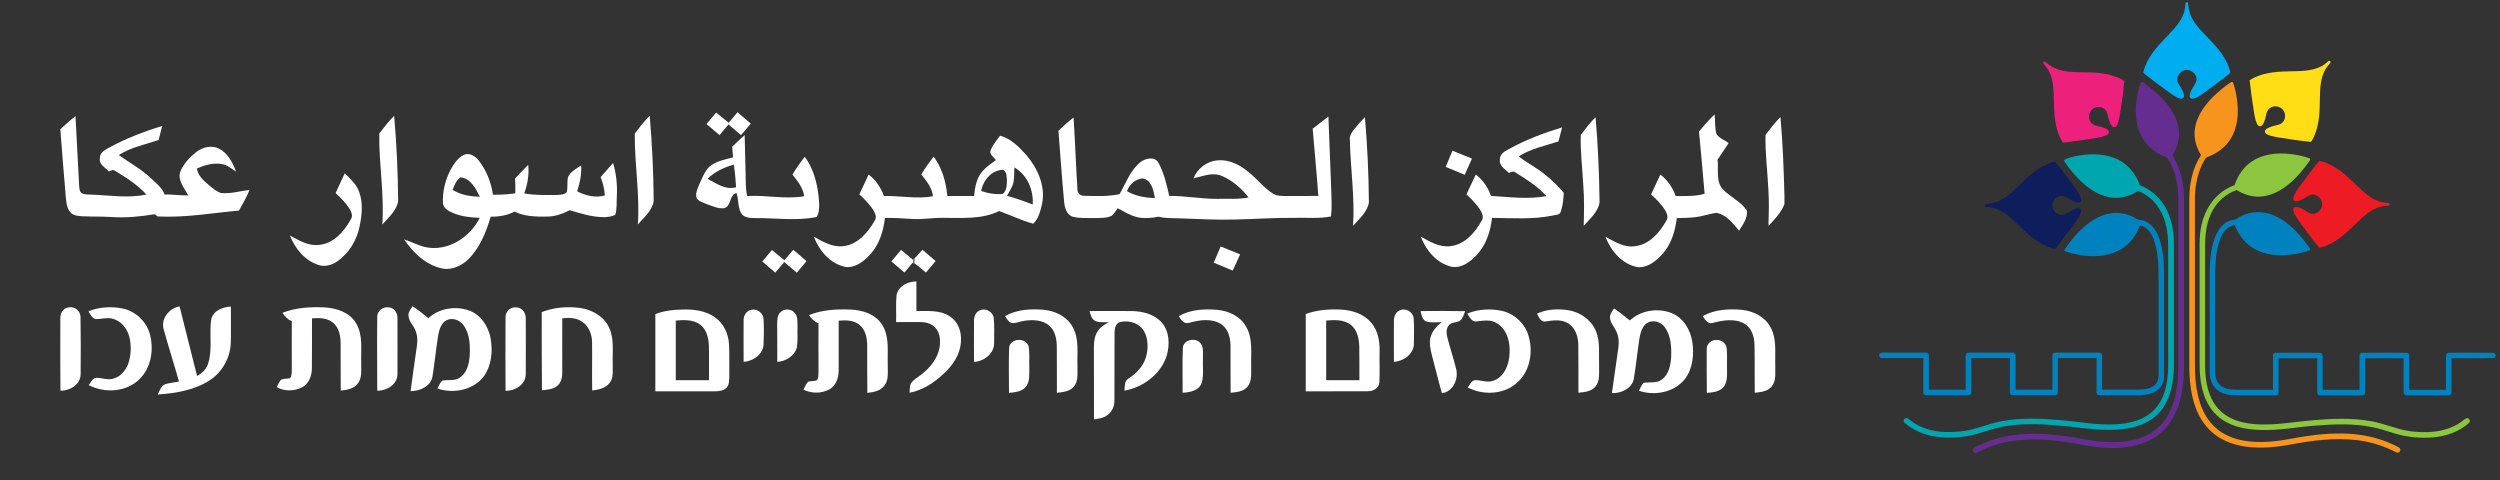 <?xml version="1.0" encoding="utf-8"?>
<!-- Generator: Adobe Illustrator 24.1.2, SVG Export Plug-In . SVG Version: 6.00 Build 0)  -->
<svg version="1.1" id="Layer_1" xmlns="http://www.w3.org/2000/svg" xmlns:xlink="http://www.w3.org/1999/xlink" x="0px" y="0px"
	 viewBox="0 0 2129.8 408.9" style="enable-background:new 0 0 2129.8 408.9;" xml:space="preserve">
<rect x="0" y="0" width="2129.8" height="408.9" fill="#333333" stroke="none"/>
<style type="text/css">
	.st0{fill:#00AEEF;}
	.st1{fill:#FFDE16;}
	.st2{fill:#ED217C;}
	.st3{fill:#662D91;}
	.st4{fill:#F7941D;}
	.st5{fill:#8CC63F;}
	.st6{fill:#00A6AF;}
	.st7{fill:#ED1C24;}
	.st8{fill:#0E1D5B;}
	.st9{fill:#0082BF;}
	.st10{fill:#FFFFFF;}
</style>
<g>
	<g>
		<path class="st0" d="M1862.1,2h1.8c0.5,4.5,1,9,3.2,13c4.8,9.2,13.1,15.8,19.8,23.6c5.8,6.4,10.9,13.9,13,22.3
			c0.6,1.1-0.6,1.7-1.3,2.4c-7.1,5.6-14.4,11-21.7,16.3c-2.7,1.8-5.4,3.9-8.7,4.5c-1.5,0.3-3-1-2.8-2.5c0.4-4.6,3.9-8,5.5-12.1
			c1.8-5.2-3.5-10.6-8.7-9.9c-4.9,0.4-8.8,5.8-6.9,10.5c1.8,3.8,4.9,7.2,5.3,11.5c0.2,1.8-1.9,2.9-3.5,2.3
			c-4.2-1.3-7.7-4.2-11.3-6.7c-6.3-4.6-12.5-9.2-18.6-14.1c-0.6-0.6-1.6-1.1-1.2-2c2.5-10,9-18.4,16-25.8
			c6.3-6.9,13.6-13.2,17.5-21.8C1861.3,9.9,1861.6,5.9,1862.1,2z"/>
	</g>
	<g>
		<path class="st1" d="M1983.8,52c1.2-0.8,2.3,1.1,1.2,1.9c-2.1,2.3-4,4.9-5.3,7.8c-3.9,9.1-3.1,19.1-3.5,28.8
			c-0.2,10-1.5,20.3-6.5,29.1c-0.4,0.6-0.8,1.5-1.6,1.2c-9.6-1-19.2-2.4-28.7-4c-3-0.7-6.3-1.1-8.9-2.9c-1.3-0.9-1.3-2.9,0-3.8
			c3.4-2.6,7.9-2.9,11.9-4.3c4.2-1.8,5.5-7.4,3.2-11.2c-2.3-4.3-8.8-5.4-12.4-2.1c-2.6,2.2-2.5,5.8-3.5,8.8
			c-0.8,2.2-1.3,4.9-3.5,6.1c-1.7,0.7-3.1-0.9-3.6-2.3c-1.7-3.9-2.2-8.2-2.8-12.4c-1.3-8.1-2.4-16.2-3.3-24.4
			c9.7-6.1,21.4-7.3,32.6-7.5c9.4-0.3,19.4,0.2,28.1-4.1C1979.6,55.6,1981.6,53.7,1983.8,52z"/>
	</g>
	<g>
		<path class="st2" d="M1741.1,52.7c1.1-0.8,2,0.5,2.8,1.1c5,4.5,11.6,6.5,18.2,7.2c12.7,1.2,25.9-0.5,38.2,3.6
			c3.3,1.2,6.8,2.3,9.5,4.6c-0.6,6.4-1.5,12.8-2.4,19.2c-0.9,5.1-1.3,10.4-2.8,15.4c-0.5,1.5-1,3.1-2.2,4.1
			c-1.1,0.9-2.8,0.4-3.5-0.8c-2.4-3.4-2.7-7.7-4-11.5c-1.5-3.8-6.3-5.4-10-3.9c-4,1.3-6.2,6.2-4.9,10.2c0.7,2.3,2.6,4.3,4.9,4.9
			c3.6,1,7.5,1.5,10.6,3.7c1.5,0.9,1.5,3.3-0.1,4.1c-3,1.9-6.5,2.3-9.9,3c-7.7,1.2-15.4,2.4-23.1,3.3c-1.7,0.2-3.4,0.6-5.1,0.4
			c-4.4-6.8-6.2-15-7-22.9c-0.7-7.9-0.4-15.9-1.1-23.8c-0.5-5.8-1.9-11.8-5.3-16.6c-1-1.5-2.3-2.7-3.3-4.2
			C1740.8,53.5,1741,52.9,1741.1,52.7z"/>
	</g>
	<g>
		<path class="st3" d="M1823.7,70.4c0.4-1.1,1.6-0.7,2.2-0.1c7.1,5,13.9,10.7,19.5,17.4c5.9,7,10.5,15.6,10.9,24.9
			c0.4,7-1.9,14-5.6,19.9c7.3,11.1,9.9,24.6,9.9,37.7c0,46.2,0,92.3,0,138.5c0,13.2-0.8,26.7-5.6,39.2c-3.4,9-9.1,17.3-16.9,23
			c-8.8,6.5-19.7,9.6-30.6,10.4c-12,1-23.9-0.5-35.7-2.8c-16.1-3-32.6-5-49-3.8c-13.4,0.9-26.6,4.6-38.5,10.8
			c-1.6,1.1-4-0.6-3.5-2.5c0.3-1.7,2.3-2.1,3.6-2.9c9.6-4.7,20-7.9,30.6-9.4c14.9-2.1,30-1.1,44.9,0.9c11.1,1.5,22.1,4.3,33.4,4.9
			c12.4,0.7,25.4-0.3,36.6-6.2c8.5-4.4,15.2-11.9,19.1-20.6c5.6-12.2,6.7-25.9,6.8-39.2c0-47.4,0-94.7,0-142.1
			c-0.2-11.4-2.6-23.2-8.8-32.9c-0.8-1.7-2.8-2-4.4-2.8c-8.1-3.5-15.2-9.8-18.9-17.9c-4.8-10.1-4.9-21.7-3.1-32.6
			C1821.4,78.2,1822.2,74.2,1823.7,70.4z"/>
	</g>
	<g>
		<path class="st4" d="M1885.2,82.6c4.9-4.7,10.1-9.2,15.8-12.8c0.2,0,0.7,0,1,0c1.4,2.8,2,5.9,2.7,8.9c2.5,11.8,2.8,24.7-2.3,35.8
			c-3.8,8.4-11.2,14.9-19.7,18.4c-1.4,0.7-3.3,0.9-4,2.5c-4.5,7-6.9,15.2-8.1,23.4c-0.9,6.3-0.7,12.7-0.7,19c0,44.2,0,88.4,0,132.5
			c0,10.8,0.8,21.8,4.1,32.2c2.6,8.2,6.9,16,13.4,21.8c6.8,6.2,15.7,9.7,24.8,11.2c12.9,2.1,26,0.8,38.7-1.6
			c14.5-2.7,29.2-4.8,44-4.6c15.4,0.1,30.8,3.1,44.7,9.8c1.6,0.9,3.5,1.4,4.9,2.8c1.5,2-1.2,4.8-3.2,3.4
			c-10.3-5.4-21.6-8.9-33.1-10.3c-19-2.3-38.1,0.2-56.8,3.7c-12.4,2.3-25.1,3.5-37.7,1.9c-9.6-1.3-19.1-4.5-26.8-10.4
			c-7.5-5.7-12.9-13.7-16.2-22.4c-4.7-12.3-5.6-25.6-5.6-38.6c0-46.4,0-92.7,0-139.1c0-13.2,2.6-26.8,10-38c-4.4-7-6.6-15.5-5-23.7
			C1871.9,98.4,1878.1,89.8,1885.2,82.6z"/>
	</g>
	<g>
		<path class="st5" d="M1918.6,137.4c9.2-6.1,20.8-7.4,31.7-6.3c5.8,0.7,11.6,1.7,17,3.7c1.2,0.2,0.8,1.6,0.3,2.2
			c-5,7.1-10.6,13.9-17.3,19.5c-7,5.9-15.7,10.6-25,11c-7,0.4-13.9-1.9-19.8-5.6c-8.7,2.9-16.1,9.3-20.5,17.4
			c-4.9,8.8-6.4,19.1-6.4,29.1c0,34.1,0,68.2,0,102.3c0,11.1,1.4,22.6,7.3,32.3c4.3,7.1,11.2,12.4,19,15.1c9.6,3.4,20,3.8,30,3.4
			c12-0.5,23.8-2.6,35.7-3.5c16.1-1.4,32.5-2.1,48.6,0.7c11.5,1.8,22.2,7,33.7,8.6c9.8,1.3,19.8,1.4,29.4-1.2
			c6.1-1.6,11.8-4.4,16.7-8.4c1-0.7,2.1-1.9,3.5-1.3c1.8,0.5,2.1,3.1,0.6,4.2c-8.4,7.3-19.3,11.1-30.3,12
			c-10.8,0.9-21.9-0.1-32.3-3.2c-6.6-2-13.2-4.3-20-5.6c-15.5-3.1-31.4-2.5-47-1.3c-16.1,1.2-32,4.4-48.2,3.8
			c-11.1-0.4-22.6-2.4-32-8.7c-7.1-4.7-12.3-11.9-15.2-19.9c-3.7-9.9-4.4-20.6-4.2-31.1c0-33.1,0-66.2,0-99.3
			c0-11.1,2.2-22.5,8.2-32c5-8.1,12.7-14.4,21.6-17.6C1906.4,149.5,1911.4,142,1918.6,137.4z"/>
	</g>
	<g>
		<path class="st6" d="M1770.4,132.6c11.9-2.1,24.8-1.8,35.6,4.2c8.1,4.5,13.9,12.4,17.1,21c8.7,3.4,16.1,9.7,20.9,17.6
			c5.8,9.5,7.9,20.7,8,31.7c0,34.1,0,68.2,0,102.2c0.1,11.6-1.3,23.6-6.8,34c-3.7,7.1-9.7,13-16.9,16.6c-9.8,5-21.1,6.3-32,6.3
			c-14.6,0-28.9-2.7-43.4-3.8c-16-1.3-32.4-1.9-48.2,1.4c-10.6,2.1-20.6,6.8-31.4,8.1c-11.2,1.4-22.8,1.4-33.6-2.1
			c-6.2-2-12-5.2-16.9-9.4c-1.5-1-1.2-3.6,0.6-4.1c1.5-0.6,2.7,0.8,3.8,1.6c8.3,6.7,19,9.7,29.4,10.1c8,0.3,16.2-0.3,24-2.3
			c8.7-2.3,17.1-5.6,26-7.1c15.7-2.8,31.7-2.1,47.5-0.8c16.4,1.3,32.7,4.7,49.2,3.6c9.9-0.6,20.1-2.8,28.1-8.9
			c6.8-5.1,11.2-12.8,13.3-20.9c3.3-11.8,2.3-24.2,2.4-36.2c0-26.2,0-52.3,0-78.5c0-7.2,0.2-14.4-1.1-21.4c-1.5-8.6-5-17-10.9-23.5
			c-3.7-4.1-8.5-7.3-13.6-9.4c-6.4,4.2-14.1,6.6-21.8,5.8c-10-1-19-6.6-26.2-13.3c-5.7-5.4-10.8-11.4-15-17.9c0-0.2,0-0.8,0.1-1
			C1762.4,134.1,1766.5,133.4,1770.4,132.6z"/>
	</g>
	<g>
		<path class="st7" d="M1975.6,137.3l0.3-0.3c6.6,1.3,12.5,4.7,17.9,8.6c8.6,6.4,15.4,14.8,24,21.2c4.8,3.6,10.7,6,16.7,6.1
			c1.7-0.2,1.6,2.5,0,2.3c-6.7,0.1-13,2.9-18.2,7c-8.2,6.4-14.8,14.6-23.2,20.7c-5.2,3.7-10.9,6.9-17.2,8.1
			c-5.9-6.8-11.1-14.3-16.5-21.5c-2.1-3.1-4.6-6.2-5.6-9.9c-0.6-1.6,0.6-3.5,2.4-3.3c2.6,0.2,4.9,1.5,7.1,2.8
			c2.3,1.3,4.4,3.2,7.2,3.1c5,0,8.8-5.4,7.5-10.2c-1-4.5-6.4-7.6-10.7-5.6c-3.5,1.8-6.6,4.4-10.6,5.1c-1.6,0.4-3.3-0.9-3-2.6
			c0.6-3.5,3-6.5,4.9-9.4C1964.2,152.1,1969.6,144.5,1975.6,137.3z"/>
	</g>
	<g>
		<path class="st8" d="M1747.7,138.5c1.3-0.3,3-1.4,4,0.2c5.9,7.3,11.4,14.8,16.9,22.4c1.7,2.7,3.8,5.4,4.4,8.6
			c0.3,1.4-0.8,2.9-2.3,2.9c-4.8-0.2-8.2-4.1-12.6-5.6c-5.3-1.6-10.6,4-9.6,9.3c0.7,4.7,6.1,8.2,10.6,6.3c3.4-1.7,6.5-4.3,10.3-5.1
			c1.1-0.3,2.6-0.1,3.2,1c0.7,1.5-0.1,3.2-0.7,4.5c-2.2,4.5-5.4,8.3-8.3,12.4c-4,5.4-8,10.7-12.2,15.9c-0.5,1-1.7,0.6-2.6,0.4
			c-9.9-2.9-18.2-9.4-25.6-16.5c-6.7-6.2-13-13.4-21.6-17c-3.2-1.4-6.6-1.8-10-2.1c-1.2-0.1-1.1-2.3,0.2-2.2c3.4-0.3,6.8-0.7,10-2.1
			c8.8-3.7,15.2-11,22-17.4C1730.7,147.6,1738.5,141.5,1747.7,138.5z"/>
	</g>
	<path class="st9" d="M1905.9,186c6.7-4.3,15.1-6.2,23-4.9c8.1,1.3,15.4,5.6,21.6,10.8c5.7,4.8,10.6,10.5,15,16.5
		c0.9,1.3,2,2.5,2.6,4c-0.1,0.2-0.3,0.6-0.4,0.8c-4.5,1.9-9.4,2.7-14.2,3.5c-11.5,1.7-24.1,0.9-34.2-5.4
		c-7.2-4.4-12.4-11.6-15.4-19.4c-5.7,0.4-9.7,5.2-11.8,10c-4,9.3-4.7,19.6-5,29.6c0,28.9-0.1,57.9,0,86.8c0.1,4.6,2.5,9.2,6.6,11.4
		c4.5,2.6,9.9,2.3,14.9,2.3c9.3,0,18.5,0,27.8,0c0-9.7,0-19.4,0-29.1c-0.2-1.7,1.6-2.7,3.1-2.4c12.3,0,24.7-0.1,37,0.1
		c1.5-0.1,2.4,1.5,2.2,2.9c0,9.5,0,19.1,0,28.6c10.5,0,20.9,0,31.4,0c0-9.7-0.1-19.4,0-29.2c-0.1-1.3,1.1-2.5,2.4-2.4
		c12.3-0.1,24.6,0,37,0c1.5-0.2,3,0.8,2.9,2.4c0.1,9.7,0,19.5,0,29.2c10.5,0,20.9,0,31.4,0c0-9.7-0.1-19.4,0-29.2
		c-0.1-1.4,1.1-2.6,2.5-2.4c12.5,0,25-0.1,37.5,0c2.8-0.3,3.2,4.4,0.4,4.6c-11.9,0.2-23.8,0-35.7,0.1c0,9.7,0.1,19.5,0,29.2
		c0.1,1.5-1.3,2.5-2.7,2.4c-11.7,0-23.5,0-35.2,0c-1.4,0.2-2.9-0.8-2.9-2.3c-0.1-9.8,0-19.5,0-29.3c-10.9,0-21.9,0-32.8,0
		c0,9.4,0,18.7,0,28.1c-0.1,0.9,0.1,2-0.6,2.8c-0.8,1-2.3,0.7-3.4,0.8c-11.5-0.1-23,0-34.5-0.1c-1.6,0.1-2.5-1.5-2.3-2.9
		c0-9.6,0-19.1,0-28.7c-11,0-21.9,0-32.9,0c0,9.7,0,19.5,0,29.2c0.1,1.4-1.2,2.6-2.6,2.4c-9.5,0-19.1,0-28.6,0
		c-5.8,0-11.9,0.3-17.3-2.3c-6.6-2.9-10.5-10.2-10.2-17.4c0.1-28.1,0-56.3,0-84.4c0.1-10,0.8-20.2,4.2-29.7
		c2.1-5.9,5.7-11.8,11.7-14.5C1900.7,187.2,1903.7,187.7,1905.9,186z"/>
	<path class="st9" d="M1777.3,191.7c6.4-5.2,14.1-9.4,22.5-10.2c7-0.7,14.2,1.1,20.2,4.8c2.1,1.4,4.7,0.9,7,1.9
		c5.9,2.3,9.7,7.9,12,13.6c3.8,9.8,4.5,20.5,4.6,30.9c0,29.3,0,58.7,0,88c0.1,5-2.6,9.9-6.8,12.5c-5.3,3.3-11.8,3.6-17.8,3.5
		c-10.1,0-20.3,0-30.4,0c-1.3,0.1-2.7-1-2.5-2.4c-0.1-9.7,0-19.5,0-29.2c-11,0-21.9,0-32.9,0c0,9.6,0,19.1,0,28.7
		c0.2,1.5-0.9,3.1-2.5,2.9c-11.9,0.1-23.9,0-35.8,0c-1.3,0.1-2.7-0.9-2.6-2.3c-0.1-9.8,0-19.5,0-29.3c-11,0-21.9,0-32.9,0
		c0,9.4,0,18.7,0,28.1c-0.1,1,0.1,2.2-0.8,2.9c-0.8,0.7-1.9,0.6-2.9,0.6c-11.5,0-23.1,0-34.6,0c-1.4,0.2-2.7-1-2.6-2.4
		c-0.1-9.7,0-19.5,0-29.2c-11.8,0-23.5,0.1-35.3,0c-1.8,0.1-3-2.2-2-3.6c0.6-1.1,2-1.1,3.1-1.1c12.1,0,24.2,0,36.3,0
		c1.4-0.2,2.7,1,2.6,2.4c0.1,9.7,0,19.5,0,29.2c10.5,0,20.9,0,31.4,0c0-9.3,0-18.6,0-28c0.1-0.9-0.1-2,0.6-2.8
		c0.7-0.9,1.9-0.8,2.9-0.8c12.1,0,24.2,0,36.4,0c1.4-0.1,2.7,1,2.6,2.4c0.1,9.7,0,19.5,0,29.2c10.5,0,20.9,0,31.4,0
		c0-9.3,0-18.6,0-27.9c0.1-0.9-0.1-2,0.5-2.8c0.6-0.9,1.9-0.8,2.8-0.9c12.1,0,24.3,0,36.4,0c1.4-0.2,2.7,1,2.6,2.4
		c0.1,9.7,0,19.4,0,29.1c10.4,0,20.8,0,31.2,0c4.7,0,9.8-0.6,13.5-3.7c2.5-1.9,3.4-5.2,3.4-8.2c0-27.3,0-54.7,0-82
		c0-11.5-0.1-23.3-4.2-34.2c-2-5.3-5.7-10.7-11.6-11.8c-3,8-8.1,15.4-15.4,19.9c-9.7,6.1-21.7,7.2-32.8,5.8
		c-5.1-0.7-10.1-1.7-15-3.4c-1.1-0.2-1.7-1.4-0.7-2.2C1764.3,204.6,1770.2,197.5,1777.3,191.7z"/>
</g>
<g>
	<g>
		<path class="st10" d="M763.8,251.4c1.5-7.7,9.6-11.7,16.9-11.6c0,8.4,0,16.8,0,25.2c9.7,0.1,20.6-1.2,29,4.9
			c6.9,4.7,9.7,13.4,8.9,21.5c-0.6,10.7-7,20-14.7,27c-8.1,7.7-17.9,14-29,16.2c0.3-3-0.2-6.4,1.8-8.9c2.3-2.8,5.6-4.5,8.4-6.8
			c7.3-5.6,13.6-13.4,15.3-22.7c0.9-5.6,0.7-11.9-3.1-16.5c-3.1-3.8-8.1-5.3-12.9-5.3c-7-0.1-14,0-21,0
			C763.7,266.6,763,258.9,763.8,251.4z"/>
		<path class="st10" d="M1375,262.8c4.7,3.1,9.2,6.6,13.5,10.2c9.3-8.7,23.6-10.8,35.3-6.4c10.1,3.9,16.3,14.2,17.9,24.6
			c1.6,10.7,0.5,22.7-6.2,31.6c-9,11.5-25.8,14.7-39.2,10.1c1.2-2.4,2.1-5,4-6.8c5.1-0.8,10.8,0.6,15.2-2.6
			c6.2-4.2,7.7-12.4,8.2-19.4c0.3-8.8-0.2-18.5-5.7-25.7c-3.3-4.4-10.1-6.2-14.9-3.2c-4.2,2.9-5.5,8.2-6.4,12.9
			c-1.8,11.6-2.9,23.4-4.9,35c-1.9,8.2-10.9,12.1-18.6,11.8c1.8-12.9,3.7-25.8,5.5-38.6c0.7-5,0.3-10.3-2.1-14.7
			c-1.7-3.6-4.8-6.7-5-10.9C1371.3,267.6,1373.5,265.2,1375,262.8z"/>
		<g>
			<path class="st10" d="M558.4,267.6c7.3-2.9,15.2-3.8,23-3.9c9.5-0.3,19.6,0.9,27.5,6.5c7.7,5.2,11.8,14.5,12.2,23.6
				c0.4,9,0.1,17.9,0.2,26.9c-0.2,3.2,0.1,6.9-2.2,9.5c-2.8,3-7.1,3.1-10.9,3.2c-16.6,0-33.3,0-49.9,0V267.6z M575.7,273.1
				c0,16.9,0,33.8,0,50.8c9.5,0,18.9,0,28.3,0c-0.1-9.9,0.2-19.8-0.1-29.7c-0.3-6.5-2-13.7-7.6-17.8
				C590.3,272.1,582.6,272.5,575.7,273.1z"/>
		</g>
		<path class="st10" d="M633.5,273.3c-0.3-4.2,2.3-8.7,6.8-9.4c5-1.2,10,3.1,10.2,8.1c0.4,7.2,0.3,14.5,0,21.7
			c-0.7,8.4-9,14-17,14.6C633.5,296.6,633.4,285,633.5,273.3z"/>
		<path class="st10" d="M664.2,266.7c2.9-3.8,9.3-4.1,12.5-0.5c3.2,3.2,2.6,8.1,2.7,12.3c-0.2,5.8,0.4,11.6-0.5,17.3
			c-1.9,7.4-9.4,12-16.7,12.5c-0.1-10.8,0-21.7-0.1-32.5C662.2,272.8,662.1,269.3,664.2,266.7z"/>
		<path class="st10" d="M689.2,268.4c11.1-4.5,23.3-5.1,35.1-4.7c10.3,0.4,21.6,3.8,27.3,13.1c6.3,10,4.3,22.3,4.7,33.6
			c-0.2,6.2,1.2,13.4-3.2,18.5c-3.4,4.3-9.1,5.2-14.2,5.8c-0.2-13.6,0-27.2-0.1-40.8c-0.1-6.1-1.5-12.9-6.4-17
			c-5-4.2-11.8-4.3-17.9-3.7c-0.1,14.1,0.1,28.3,0,42.4c0,6.2-2.3,13.1-8.1,16.2c-6.7,3.5-15.1,3.6-21.9,0.1
			c1.1-2.3,2.2-4.7,3.9-6.7c2.5-0.8,5.3-0.2,7.6-1.4c1.5-2,1.2-4.7,1.3-7c0-13.8-0.1-27.5,0-41.3C693.8,274,691.1,271.5,689.2,268.4
			z"/>
		<path class="st10" d="M834.6,264.5c4.9-2.5,11.3,1,12,6.4c0.7,7.2,0.3,14.5,0.3,21.8c-0.2,8.9-8.8,15.1-17.1,15.7
			c-0.1-11.3-0.1-22.6,0-33.8C829.5,270.7,830.6,266.1,834.6,264.5z"/>
		<path class="st10" d="M856.2,269.3c9.9-5.7,21.8-6.3,32.9-5.4c10,0.9,20.3,6,25,15.2c5.4,10,3.4,21.7,3.8,32.5
			c-0.2,6,1.1,13-3.2,17.9c-3.5,4.1-9.3,4.6-14.3,5.1c-0.1-13.2,0.1-26.4-0.1-39.7c-0.1-6.3-1.5-13.2-6.4-17.5
			c-5.8-4.9-14.1-5.2-21.3-4.1c-3.4,0.4-6.7,2.2-10.2,1.9C859.2,274.8,857.9,271.6,856.2,269.3z"/>
		<path class="st10" d="M928.2,265c12.1-0.1,24.3-0.1,36.4,0c9.2,0.2,19.1,2.8,25.3,10c6.5,7.6,6.7,18.7,4.1,27.9
			c-5,15.8-20.1,27.1-36.1,29.9c0.5-3.5-0.2-8.2,3.4-10.3c6.9-4.2,12.6-10.5,15-18.3c2-7.1,2-15.3-1.6-21.9c-3.8-7-12.7-9.7-20.2-8
			c-4.1,0.9-5,5.6-5,9.2c-0.2,19.2,0.1,38.4-0.1,57.7c0.1,4.7-1.9,9.3-5.7,12.2c-3.2,2.8-7.6,3.2-11.7,3.9
			c-0.1-20.3,0-40.6-0.1-60.9c0-4.8,0.4-9.9,3.1-14c2.2-3.6,5.9-5.9,9.5-7.9c-4.1-0.2-8.8,0.8-12.4-1.7
			C929.5,270.9,929.1,267.7,928.2,265z"/>
		<path class="st10" d="M1004.2,269.3c10-5.7,21.9-6.3,33.1-5.3c9.7,0.9,19.6,5.6,24.4,14.5c5.8,10.1,3.9,22.1,4.2,33.2
			c-0.2,5.9,1,12.8-3.1,17.7c-3.5,4.2-9.3,4.7-14.4,5.2c-0.2-13.6,0.1-27.2-0.1-40.8c-0.2-6.7-2.3-14.2-8.3-17.9
			c-8.2-4.9-18.3-3.3-26.9-0.9C1008.7,276.5,1006,272.4,1004.2,269.3z"/>
		<g>
			<path class="st10" d="M1112.4,267.5c9.8-3.6,20.4-4.3,30.8-3.7c9.4,0.6,19.1,3.9,25.2,11.4c5.5,6.6,7.1,15.4,6.9,23.7
				c-0.2,9,0.3,18-0.2,27c-0.4,4.9-5.5,7.5-9.9,7.4c-17.6,0.1-35.2,0-52.8,0.1C1112.4,311.3,1112.4,289.4,1112.4,267.5z
				 M1129.8,273.1c0,16.9,0,33.8,0,50.8c9.4,0,18.8,0,28.3,0c-0.1-9.5,0.1-19.1-0.1-28.6c-0.2-6.8-1.7-14.4-7.5-18.8
				C1144.5,272.1,1136.7,272.5,1129.8,273.1z"/>
		</g>
		<path class="st10" d="M1192.1,264.6c5-2.8,11.6,0.9,12.2,6.4c0.6,7.6,0.3,15.2,0.2,22.8c-0.8,8.4-9.1,13.9-17,14.5
			c-0.1-11.2,0-22.5,0-33.7C1187.3,270.9,1188.3,266.3,1192.1,264.6z"/>
		<path class="st10" d="M1210.2,265c12.7-0.1,25.3-0.2,38,0.1c-1.1,2.8-1.9,6-4.3,8c-2.9,2.1-7.4,1-9.7,4.1
			c-2.3,2.8-2.1,6.8-1.2,10.2c2.3,9,5.3,17.8,7.5,26.8c2.2,8.7-2.5,19.5-12.1,20.8c-2.7-9.3-4.9-18.7-7.4-28
			c-1.4-5.5-3.2-11.2-2.8-17c0.7-6.4,5-11.9,10.2-15.5c-4.3-0.1-8.7,0.6-13-0.5C1211.5,272.8,1211.1,268.3,1210.2,265z"/>
		<path class="st10" d="M1250,267.1c9.4-3.8,19.9-4.4,29.8-2.2c10.6,2.5,19.5,10.9,22.5,21.5c3.7,12.9,1.5,28.3-8.3,38.1
			c-11,11.6-29.9,12.8-43.6,5.6c1.9-2.5,3.3-6.4,7-6.3c5.3,0.3,10.8,2.6,15.9,0.1c8.6-3.6,12.3-13.5,12.7-22.2
			c0.8-9.6-1.8-20.8-10.6-26.2c-5.1-3.5-11.5-2.4-17.2-1.7C1253.8,274.6,1251.9,269.9,1250,267.1z"/>
		<path class="st10" d="M1309.4,267.2c8.3-3.9,17.9-4.3,26.8-2.9c10,1.6,19.3,8.1,23.3,17.5c4,9.4,2.4,19.8,2.8,29.7
			c-0.2,6,1,13-3.2,17.9c-3.5,4.2-9.3,4.6-14.4,5.2c-0.1-13.6,0.1-27.3-0.1-40.9c-0.1-7-2.6-14.9-9.1-18.5
			c-5.7-3.3-12.5-2.3-18.6-1.4C1312.6,274.9,1311,270,1309.4,267.2z"/>
		<path class="st10" d="M1450.6,269.3c10.1-5.7,22.2-6.4,33.6-5.3c9.6,1,19.4,5.9,24.1,14.7c5.6,10,3.7,21.9,4.1,32.9
			c-0.2,5.9,1,12.7-3,17.6c-3.5,4.3-9.4,4.9-14.5,5.4c-0.2-13.6,0.1-27.3-0.2-40.9c-0.1-6.9-2.5-14.6-8.9-18.1
			c-8.4-4.6-18.3-2.7-27.1-0.4C1454.7,276.1,1452.5,272.2,1450.6,269.3z"/>
		<path class="st10" d="M859.7,296.3c0.7-8.4,14.5-9.1,16.6-1.1c1.1,5.9,0.3,11.9,0.6,17.8c-0.2,5.6,0.8,12-3,16.6
			c-3.5,4.1-9.3,4.6-14.3,5.1C859.6,321.8,859.2,309,859.7,296.3z"/>
		<path class="st10" d="M1007.7,296.3c0.5-6.9,10.5-9,14.8-4.2c3.3,3.5,2.1,8.8,2.3,13.2c-0.3,6.8,0.8,13.9-0.9,20.6
			c-2.2,6.8-10.1,8.4-16.4,8.7C1007.6,321.8,1007.2,309.1,1007.7,296.3z"/>
		<path class="st10" d="M1454,297.6c-0.2-4.1,3.2-7.7,7.2-7.9c4.4-0.8,9.3,2.3,9.8,6.9c0.6,6.3,0.1,12.7,0.3,19
			c0,4.8,0.3,10.4-3.2,14.3c-3.5,4-9.1,4.4-14,4.8C1454,322.2,1453.9,309.9,1454,297.6z"/>
	</g>
	<g>
		<path class="st10" d="M601.9,105.7c2.7-3.3,5.5-6.5,8.2-9.8c3.6,2.9,7.1,5.8,10.7,8.7c2.5-3,5-6,7.5-9c3.8,3.2,7.5,6.4,11.3,9.7
			c-2.8,3.3-5.5,6.5-8.3,9.8c-3.6-3-7.2-6.1-10.7-9.1c-2.5,3-5.1,6.1-7.6,9.1C609.3,112,605.6,108.9,601.9,105.7z"/>
		<path class="st10" d="M1447.4,112c4.2-5.1,8.6-10,13.3-14.6c0.7,5.6,0,11.4,1.6,16.8c2.4,3.7,6.9,5.1,10.4,7.6
			c-3.1,4.8-6.3,9.5-9.5,14.2c1.1,8.4-1.7,18.5,4.6,25.4c6.4,6.4,15.2,10.3,20.4,17.9c0.9,6.4-3.4,12-6.7,17.2
			c-5.2-6.3-10.8-13.8-19.5-15.2c-5.9,0.9-11.6,3-17.6,3.7c-5.3,0.6-10.6,0.7-15.9,0.8c-1.4,11.1-4.7,22.5-12.5,30.9
			c-5.4,5.9-12.8,11.9-21.3,10.8c-13-2.6-22.4-13.9-27-25.8c7.9,4.3,16.2,9.5,25.6,8c12.1-1.6,20.8-11.8,26.4-21.9
			c1.7-2.6,0.5-5.8-0.9-8.3c-3.2-5.4-7.7-9.7-12.2-13.9c2.6-5.6,5.2-11.3,7.9-16.9c6.1,4.7,10.5,11.1,13,18.3
			c8.3,0,16.7,0.4,24.7-1.9C1450.8,147.4,1449,129.7,1447.4,112z"/>
		<g>
			<path class="st10" d="M1118.3,109.6c4.5-3.5,8.9-6.9,13.4-10.3c0.8,20.8,1.6,41.6,2.4,62.3c0.2,7.6,0.7,15.2-0.2,22.8
				c-10.6,2.1-21.5,0.8-32.2,1.2c-16.4-0.2-32.8,1.1-49.2,1.4c-15.9,0.5-31.9-0.5-47.8-1c-5.9-0.2-11.9,0.1-17.6-1.4
				c-6,1.1-12.3,1.8-18.3,0.4c-6-1.4-11.3-4.8-16.6-7.6c-1.7,2.2-3,4.6-5.1,6.4c-4.7,2.3-10.2,1.8-15.4,2
				c-5.9-0.2-11.9,0.3-17.6-1.1c-5.7-1.7-7.2-8.2-7.6-13.4c-1.9-20-3.2-40-4.8-60c4.2-3.9,8.4-7.7,12.9-11.2
				c1.3,20.4,2,40.9,3.3,61.3c-0.1,3.2,2.6,5.5,5.7,5.4c10,0.3,20.3,0.7,30.2-1.4c5.4-9.4,9.1-20.4,17.8-27.3
				c4.3-3.3,12.3-5.1,15.3,0.6c4.8,8.7,7,18.6,9.2,28.2c13.7-0.1,27.2,2.6,40.9,2.5c8.9-0.2,17.9,0.6,26.7-1.2
				c-6.1-7.8-13.9-14.6-23-18.4c-8-3.3-16.2,0.4-24,2.2c3.3-8.4,11.4-14.6,20.4-15.4c9.6-0.9,18.9,3.6,26.1,9.6
				c7.3,5.6,12.9,13.3,20.7,18.4c3.6,2.6,8.1,2.3,12.4,2.4c8.9-0.1,17.8,0.1,26.8-0.1C1121.8,147.7,1119.8,128.7,1118.3,109.6z
				 M960.1,162.9c7.2,4.1,15.6,5.7,23.8,5.8c-1.1-6.3-2.9-15.4-10.4-16.7C967.4,152.4,962,157.2,960.1,162.9z"/>
		</g>
		<path class="st10" d="M1155.8,107.5c2.2-2.7,4.6-5.2,7-7.7c2.1,24.2,3.2,48.4,3.4,72.7c-1.4,8.2-8.3,13.9-13.5,19.9
			c1.6-24.3-2.2-48.4-2.7-72.6C1149.2,114.7,1153,111.1,1155.8,107.5z"/>
		<path class="st10" d="M1346.7,114.9c4-5.2,7.9-10.5,12.6-15c2.1,24.1,3.1,48.3,3.4,72.5c-1.3,8.3-8.3,14-13.5,20
			c0.3-11.6,0.6-23.3-0.4-34.9C1348.1,143.3,1346.2,129.1,1346.7,114.9z"/>
		<path class="st10" d="M1504.1,114.9c4-5.3,8-10.5,12.7-15.2c2,22.2,2.8,44.6,3.4,66.9v7.3c-2.8,7.3-8.3,12.9-13.6,18.5
			c0.3-10.3,0.6-20.7-0.1-31C1505.8,145.9,1503.7,130.4,1504.1,114.9z"/>
		<path class="st10" d="M1284.9,127.3c14.5-8.1,30.1-14,45.9-18.8c-1,4-2.1,8-3.1,12c-11.5,3.7-23.6,6.2-33.9,12.7
			c7.5,6,16.3,10.1,23.6,16.5c5.4,4.3,10.2,9.3,14.8,14.5c-0.3,5.4-0.7,10.8-2.5,15.9c-0.8,3.5-5.1,2.8-7.8,3.7
			c-16.8,3.3-33.8,2-50.8,1.8c-1.3,11.3-4.9,22.8-12.8,31.3c-5.4,5.9-13,11.8-21.5,10.4c-12.7-2.9-22-13.9-26.4-25.7
			c7.7,4.3,16,9.3,25.3,8.1c12.2-1.4,20.9-11.5,26.5-21.6c2.1-2.8,0.6-6.4-1-9c-3.2-5.2-7.6-9.4-11.9-13.5
			c2.6-5.7,5.2-11.3,7.9-16.9c6.1,4.6,10.5,11,13,18.2c15.7,0.9,31.6,3.1,47.2,0.2c-7.2-8.2-16.6-14.1-25.8-19.8
			c-1.9-1.7-4.1-1.2-6.1,0.1c-3-3.3-8.7-6.1-7.7-11.4C1277.6,131.6,1281.4,129,1284.9,127.3z"/>
		<g>
			<path class="st10" d="M623.8,124.9c3.5-3.3,7-6.6,10.6-9.9c0.3,11,0.5,22.1,0.8,33.1c0.2,6.3-0.2,12.7,1.4,18.9
				c16.2-1,32.5,3,48.5,0.2c-0.9-7.3-5.7-13-10-18.5c3.2-5.3,6.7-10.3,10.5-15.1c8.6,11.6,11.5,26.1,12.3,40.3
				c-0.1,3.7,0.1,7.9-2.3,11c-17.5,3.5-35.3,0.7-53,0.9c-4.1-0.1-9.3-0.4-11.4-4.5c-2.7-5.2-1.9-11.3-3.7-16.8
				c-6.3,1-4.3,11.5-10.7,12.9c-5.1,0.5-9.9-1.8-14.5-3.4c-3-1.4-6.6-2.1-8.6-4.9c-1.7-3.8,0.4-7.8,1.7-11.3
				c2.6-5.4,4.5-11.3,8.8-15.7c5.7-4.8,13.3-6.2,20.3-8C624.3,130.9,624,127.9,623.8,124.9z M602.8,152.3c7.4,4,15.3,9.8,24.3,7.2
				c-0.4-6.5-1-12.9-1.9-19.3C616.9,142.6,608.9,146.2,602.8,152.3z"/>
		</g>
		<g>
			<path class="st10" d="M851.9,115.6c9.4,2.4,16.4,9.8,22.7,16.8c9.5,11.2,16.2,26.2,13.2,41.1c-1.4,6-2.9,12.6-7.5,17.1
				c-10-2.7-19.4-7.4-29.1-10.8c-14.9,7.3-31.7,5.7-47.8,5.8c-9-0.2-17.9,1.6-26.9,0.9c-7.5-0.5-15-1-22.6-0.8
				c-1.3,11.2-4.8,22.6-12.6,31.1c-5.4,5.9-12.7,11.7-21.1,10.6c-13-2.7-22.4-13.9-26.9-25.8c7.7,4.3,16,9.3,25.2,8.1
				c12.2-1.4,20.9-11.6,26.6-21.6c2-2.7,0.7-6.1-0.9-8.7c-3.2-5.3-7.6-9.6-12.1-13.8c2.6-5.7,5.2-11.3,7.9-16.9
				c6.1,4.6,10.5,11.1,13,18.3c13.9-0.4,27.9,2.8,41.8,0.2c-0.7-7.3-5.6-13-9.9-18.6c3.1-5.3,6.7-10.3,10.5-15.1
				c7.3,9.7,10.5,21.6,11.7,33.5c7.6,0,15.2,0,22.8,0c0.6-7.6,2.1-15.7,7.4-21.5c3.2-3.6,7.3-6.2,11.1-9.1c-1.7-2.6-5.8-4.8-4.5-8.4
				C845.8,123.4,849.1,119.6,851.9,115.6z M864.1,142.6c-0.1,4,0,8-0.6,12c-0.7,4.5-3.5,8.2-5.6,12.2c7.4,2.1,14.7,4.6,21.9,7.4
				C880.6,161.8,875.1,148.9,864.1,142.6z M835.9,162.7c5.9,2.1,12.2,3.1,18.4,2.5c3.4-2.8,3.4-7.7,3.5-11.7c-0.2-3.1-0.1-7-3.1-8.8
				C845,144.6,837.5,153.5,835.9,162.7z"/>
		</g>
		<path class="st10" d="M1231.6,142.2c1.9-4.6,3.9-9.2,5.8-13.8c5.5,2.2,11,4.4,16.6,6.7c-2.1,4.6-4.1,9.2-6.2,13.8
			C1242.4,146.6,1237,144.4,1231.6,142.2z"/>
		<path class="st10" d="M1039.9,210c5.5,2.2,11.1,4.5,16.6,6.7c-2.1,4.6-4.2,9.2-6.3,13.8c-5.4-2.2-10.8-4.5-16.2-6.7
			C1036,219.2,1038,214.6,1039.9,210z"/>
		<path class="st10" d="M675.8,212.8c3.8,3.2,7.6,6.4,11.3,9.7c-2.8,3.3-5.5,6.5-8.3,9.8c-3.6-3-7.2-6.1-10.7-9.1
			c-2.6,3-5.1,6.1-7.6,9.1c-3.7-3.2-7.4-6.3-11.1-9.5c2.7-3.3,5.5-6.5,8.2-9.8c3.6,2.9,7.1,5.8,10.7,8.7
			C670.7,218.8,673.2,215.8,675.8,212.8z"/>
		<path class="st10" d="M759.4,222.7c2.7-3.3,5.5-6.5,8.2-9.8c3.4,2.8,6.8,5.6,10.2,8.4l0.4-1.6c-0.1,1.7-0.1,3.5-0.2,5.3l-0.5-1.3
			c-2.3,2.8-4.7,5.7-7,8.5C766.8,229,763.1,225.8,759.4,222.7z"/>
		<path class="st10" d="M779.1,220.2c2.3-2.4,4.5-4.9,6.7-7.5c3.8,3.2,7.5,6.4,11.3,9.7c-2.8,3.3-5.5,6.5-8.3,9.8
			c-3.2-2.7-6.4-5.5-9.9-8C779,222.9,779,221.5,779.1,220.2z"/>
	</g>
	<g>
		<path class="st10" d="M75.3,265.2c9.2-3.7,19.4-4.3,29.1-2.4c10.6,2.2,19.6,10.3,22.9,20.6c4,13.1,2,28.9-7.9,39
			c-11,11.7-30,12.9-43.8,5.7c1.8-2.2,3-5.6,6.1-6.2c5.1-0.2,10.1,2.3,15.1,0.6c6.7-1.9,11.3-8.2,13.1-14.7c1.8-6.8,2-14,0.3-20.8
			c-1.8-7.2-7.3-14-14.8-15.6c-4.6-1.1-9.3,0.6-14,0.4C78.2,271,77,267.6,75.3,265.2z"/>
		<path class="st10" d="M139.4,280.4c-2.5-9.1,4.9-17.9,13.6-19.4c5,19.7,9.8,39.6,14.9,59.3c4.5-2.4,8.3-6.2,9.6-11.2
			c3.7-12.1,0.5-25,2.5-37.2c1.8-7.4,9.9-10.4,16.7-10.7c-0.1,10.3,0.2,20.6-0.1,30.9c-0.4,12.5-7,24.5-17.4,31.5
			c-13.1,8.8-29.3,11.4-44.8,12.5c1.7-3.2,2.6-7.4,6.4-8.8c3.8-1.2,7.8-1.4,11.7-2.2C148.3,310.1,143.5,295.3,139.4,280.4z"/>
		<path class="st10" d="M240.6,266.5c11.5-4.5,24-5.2,36.2-4.6c10.1,0.6,21.3,4.3,26.6,13.6c6,10,4,22.1,4.3,33.2
			c-0.2,6.2,1.2,13.5-3.4,18.6c-3.4,4.1-9,4.9-14,5.5c-0.2-13.6,0-27.2-0.1-40.8c-0.1-6.2-1.5-13-6.5-17.1
			c-4.9-4.1-11.8-4.2-17.9-3.7c-0.1,14.2,0.1,28.4-0.1,42.5c0,6.3-2.5,13.2-8.4,16.3c-6.6,3.3-15,3.6-21.5-0.2
			c1.3-2.2,2-5.1,4.2-6.6c2.3-0.7,4.7-0.5,7-1c1.8-1.9,1.4-4.8,1.6-7.1c0-13.8-0.1-27.6,0-41.4C245.2,272.2,242.6,269.6,240.6,266.5
			z"/>
		<path class="st10" d="M348,269.1c-0.4-3.2,1.9-5.7,3.5-8.2c4.7,3.1,9.2,6.6,13.4,10.2c9-8.4,22.6-10.6,34.2-6.8
			c10.3,3.5,17,13.6,18.9,24c1.8,10.8,0.9,22.8-5.6,32c-8.8,12-26.1,15.4-39.7,10.7c1.2-2.3,2-4.9,4-6.7c4.7-1.1,9.9,0.5,14.3-2.2
			c6.5-3.6,8.5-11.5,9.1-18.4c0.5-9,0.3-18.8-5-26.4c-3.1-4.7-9.8-7.1-14.9-4.4c-4.2,2.4-5.8,7.2-6.7,11.7
			c-2.1,12.2-3.1,24.6-5.2,36.8c-1.9,8.1-10.8,11.8-18.5,11.8c1.6-12.9,3.6-25.8,5.4-38.7c0.7-5,0.3-10.3-2.1-14.8
			C351.2,276.2,348.3,273.1,348,269.1z"/>
		<path class="st10" d="M461.5,265.9c10.4-4.1,21.9-5,33-3.5c9.9,1.5,19.8,7,24.2,16.3c4.8,9.7,2.9,20.8,3.3,31.1
			c-0.3,5.5,1.1,11.9-2.7,16.5c-3.5,4.5-9.4,5.7-14.8,6.4c-0.3-13.6,0.1-27.2-0.1-40.8c0-6.7-2.5-13.7-8.2-17.6
			c-4.9-3.7-11.4-3.8-17.2-3.1c-0.1,15.4,0,30.8,0,46.2c0,3.8-0.7,8-3.7,10.8c-3.6,3.5-8.9,3.8-13.6,4.3
			C461.5,310.4,461.5,288.1,461.5,265.9z"/>
		<path class="st10" d="M51.4,271.6c-0.4-4.4,2.3-9.2,7-9.7c5.1-1.2,10.2,3,10.2,8.2c0.3,16.3,0.2,32.6,0.1,48.8
			c-0.2,8.9-9.2,14-17.2,14C51.3,312.6,51.3,292.1,51.4,271.6z"/>
		<path class="st10" d="M321.4,270.2c-0.3-5.3,5.1-9.4,10.2-8.3c4.6,0.5,7.3,5.3,7,9.7c0,15.7,0.1,31.5,0,47.2
			c-0.1,8.9-9.2,14.1-17.2,14.1C321.4,312.1,321.1,291.1,321.4,270.2z"/>
		<path class="st10" d="M430.7,270.4c-0.3-5.1,4.5-9.3,9.5-8.5c4.9,0.2,8,5.1,7.7,9.7c0.1,15.8,0.1,31.6,0,47.4
			c-0.2,8.8-9.2,14-17.2,14C430.6,312.1,430.5,291.3,430.7,270.4z"/>
	</g>
	<g>
		<path class="st10" d="M51.4,110.1c4.2-3.9,8.4-7.7,12.9-11.2c1.1,19.7,2.1,39.3,3.1,59c0.3,2.3,0.1,5.3,2.3,6.7
			c2.4,1.4,5.3,1,7.9,1.2c15.7,0.5,31.6,3.3,47.1-0.1c-7.6-8.3-17.2-14.5-26.8-20.2c-1.7-1.4-3.5,0-5.2,0.6c-3-3.4-8.6-6-7.6-11.3
			c-0.2-4.3,3.6-6.8,6.9-8.5c14.6-8.1,30.2-14.1,46.2-19c-1,4-2.1,8-3.1,12c-11.4,3.8-23.6,6.2-33.9,12.8c9,6.5,18.8,11.7,27,19.4
			c4.4,4.3,9.9,8.2,12,14.2c6.7-0.2,13.4,0.9,20.2,0.8c-3.2-6.2-9.3-12.7-6.8-20.3c2.8-6.7,7.9-12.1,13.5-16.6
			c5.4-4.3,13.3-6.2,19.7-2.9c7.4,3.9,11.5,11.9,14.3,19.5c-3.7-2.4-7.1-5.4-11.5-6.3c-7.4-1.6-15,0.7-21.8,3.6
			c0.7,6.1,5.6,10.2,9.9,14c3.2,2.6,6.4,5.5,10.5,6.9c8.2,0.9,16.3-1.7,24.4-2.6c-2.5,6.1-5.7,11.9-9,17.6
			c-23.1,2.1-46.1,6.2-69.3,5c-0.7-0.5-2-1.4-2.6-1.9c-12,2-24.2,3.2-36.3,2.4c-8.6-0.6-17.3-0.2-25.9-0.7c-3.4-0.2-7.1-0.6-9.5-3.3
			c-3.3-3.7-3.5-8.9-4-13.6C54.3,148.3,52.9,129.2,51.4,110.1z"/>
		<path class="st10" d="M323.1,113.8c4-5.2,7.9-10.5,12.7-15.1c2.1,24.2,3.2,48.4,3.4,72.7c-1.4,8.2-8.3,13.9-13.5,19.9
			C327.5,165.3,322.7,139.6,323.1,113.8z"/>
		<path class="st10" d="M540.8,113.8c4-5.2,7.9-10.6,12.7-15.1c2.1,24.2,3.2,48.4,3.4,72.7c-1.4,8.2-8.3,13.9-13.5,19.8
			C545.2,165.4,540.5,139.7,540.8,113.8z"/>
		<g>
			<path class="st10" d="M383.6,145.1c2.8-5.1,6.1-10.5,11.5-13.1c4.7-2.3,9.8,1,12.7,4.7c6.6,8.4,10.6,18.7,12.2,29.2
				c6.4,0,12.7-0.2,19-1.2c0.1-4.2,0-8.4-0.2-12.6c3.7-3.9,7.3-7.9,11.2-11.7c0.9,8.3-0.6,16.6-3.4,24.4c9.2,1.6,18.6,1.4,28,1.3
				c2.8-0.3,6.6,0,8.3-2.7c0.9-4,0.1-8.3,0.9-12.3c2-4.9,7.2-7.3,11.3-10.2c0.5,7.5-1.1,15-3.4,22.1c7.3,3.7,15.6,5.8,23.6,3.5
				c-0.4-5.4-1.6-10.6-3.6-15.6c3.5-4,7-8.1,10.6-12.1c2.7,9.1,3.7,18.7,3.2,28.2c-0.4,5.3,0.3,10.8-1.3,15.9
				c-2.8,1.7-6.1,1.9-9.3,2.1c-10.2,0.1-19.9-3.1-29.6-5.9c-5.9,3.1-12.3,5.3-18.9,5.4c-9.5,0.2-19.3,0-28-4.2
				c-6.3,3.2-13.3,4.4-20.4,4.3c-3.8,13.2-9.2,26.6-19.2,36.4c-4.6,4.6-10.8,7.6-17.3,8.1h-2.6c-14.8-2.1-26.6-13.3-34.7-25.2
				c6,2,11.6,5,17.7,6.5c19.1,4.4,38.5-8,46.8-24.8c-7.1-0.3-14.4-1-21.1-3.5c-4.1-1.6-9.3-3.7-10.2-8.6
				C376.8,163.9,379.1,153.9,383.6,145.1z M392.3,151.1c-3.6,2.5-5.2,6.7-6.7,10.6c6.9,4.5,15.2,5.7,23.2,5.9
				C405.4,160.7,400.9,151.8,392.3,151.1z"/>
		</g>
		<path class="st10" d="M293.7,147.6c4.6,4.7,9.9,9.3,12.2,15.7c3.5,9.4,2.5,19.7,0.5,29.4c-2.4,11.9-9.1,23.2-19.3,30.1
			c-4.5,3.1-10.4,4.8-15.8,2.9c-11.7-3.7-20-14-24.3-25.1c7.7,4.2,15.9,9.3,25.2,8c12.2-1.3,21-11.5,26.6-21.6
			c2.1-2.9,0.6-6.4-1-9.1c-3.2-5.1-7.5-9.3-11.9-13.4C288.5,158.8,291.1,153.2,293.7,147.6z"/>
	</g>
</g>
</svg>
